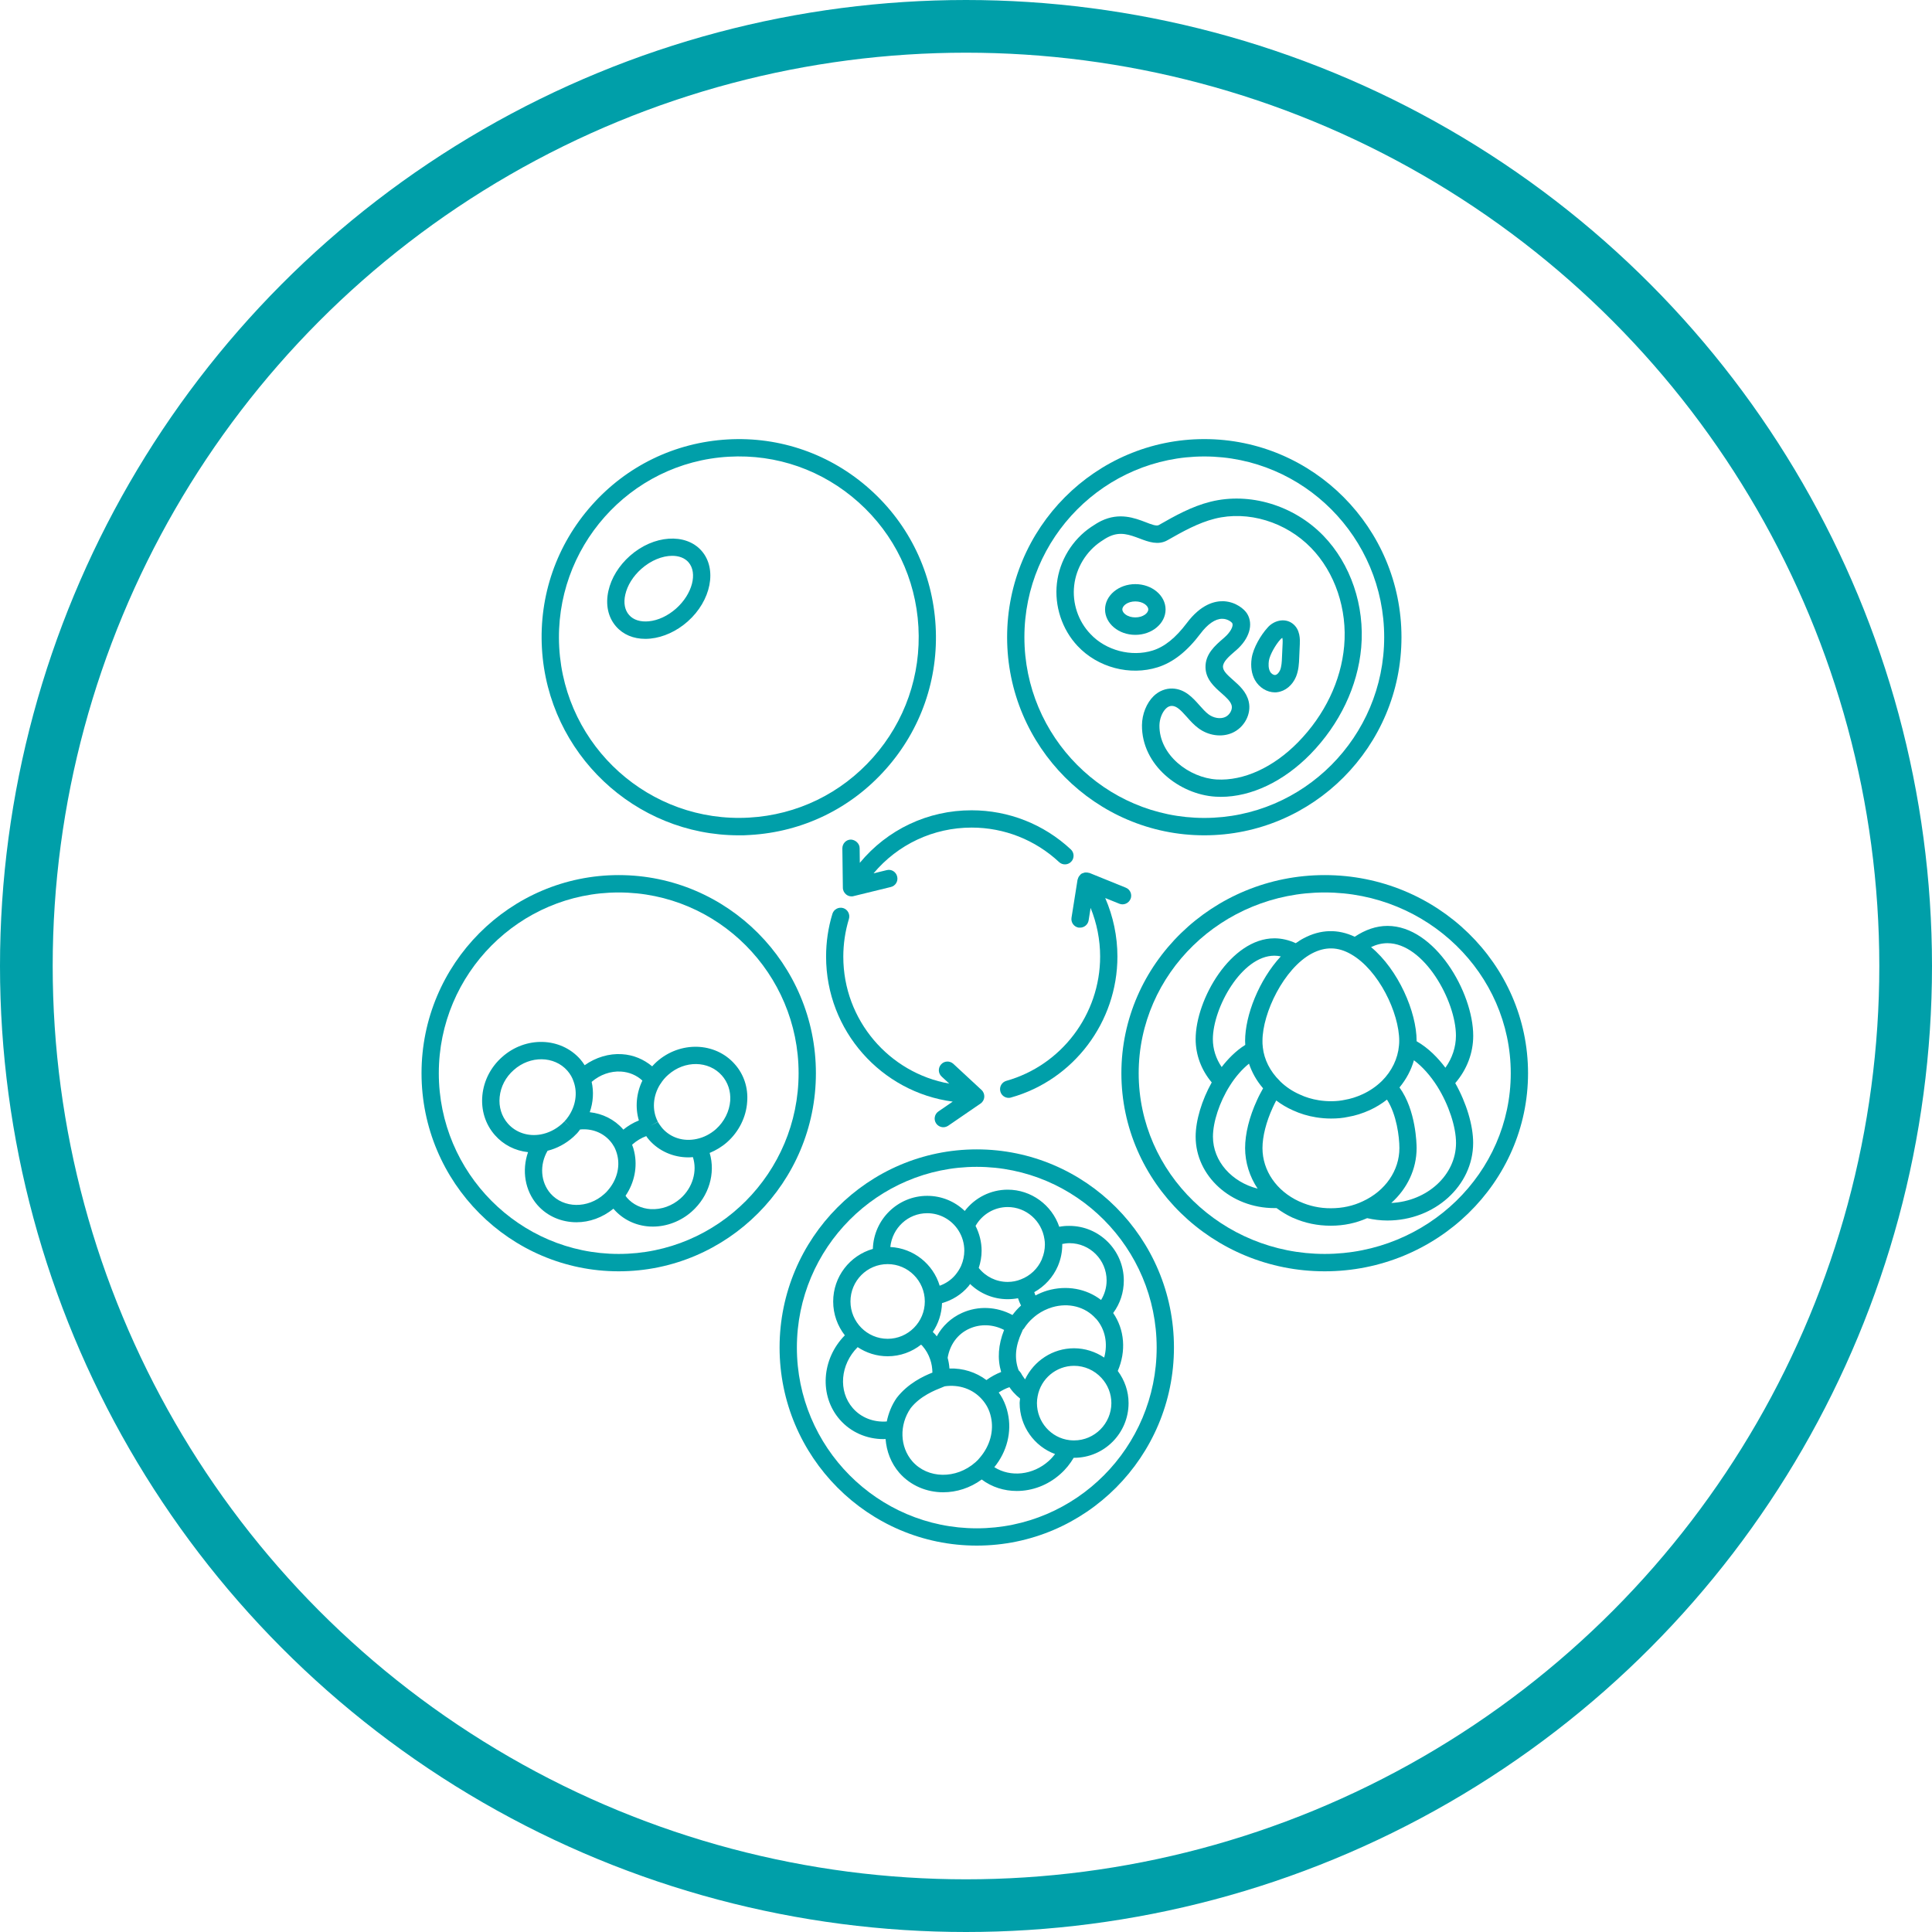 <svg width="110" height="110" viewBox="0 0 110 110" fill="none" xmlns="http://www.w3.org/2000/svg">
<circle cx="55" cy="55" r="53.5" stroke="#009FA9" stroke-width="3"/>
<g clip-path="url(#clip0_2028_5)">
<path d="M42.058 47.559C42.27 47.559 42.487 47.559 42.703 47.54C45.696 47.367 48.447 46.036 50.44 43.786C52.439 41.536 53.443 38.643 53.27 35.637C53.098 32.63 51.774 29.866 49.535 27.863C47.295 25.855 44.406 24.847 41.423 25.02C38.431 25.193 35.68 26.523 33.686 28.773C31.688 31.023 30.684 33.916 30.856 36.922C31.201 42.911 36.162 47.559 42.058 47.559ZM41.483 26.004C44.219 25.846 46.842 26.77 48.885 28.6C50.928 30.43 52.138 32.947 52.291 35.691C52.444 38.436 51.528 41.076 49.707 43.129C47.886 45.181 45.381 46.397 42.649 46.551C37.008 46.872 32.16 42.53 31.84 36.863C31.521 31.201 35.842 26.325 41.483 26.004Z" fill="#009FA9"/>
<path d="M36.743 36.374C36.836 36.374 36.935 36.369 37.033 36.359C37.771 36.285 38.529 35.938 39.154 35.385C40.493 34.198 40.848 32.388 39.942 31.359C39.036 30.331 37.21 30.459 35.867 31.646C35.237 32.205 34.803 32.912 34.641 33.639C34.464 34.425 34.621 35.147 35.079 35.671C35.483 36.131 36.063 36.374 36.743 36.374ZM35.601 33.857C35.719 33.328 36.044 32.808 36.516 32.388C37.063 31.903 37.717 31.646 38.273 31.646C38.652 31.646 38.982 31.765 39.199 32.012C39.735 32.625 39.415 33.827 38.5 34.643C38.027 35.063 37.471 35.325 36.935 35.375C36.462 35.419 36.059 35.296 35.817 35.014C35.571 34.737 35.493 34.326 35.601 33.857Z" fill="#009FA9"/>
<path d="M35.227 49.824C29.035 49.824 24 54.883 24 61.104C24 67.325 29.035 72.383 35.227 72.383C41.419 72.383 46.454 67.325 46.454 61.104C46.454 54.883 41.419 49.824 35.227 49.824ZM35.227 71.394C29.581 71.394 24.984 66.776 24.984 61.104C24.984 55.432 29.581 50.813 35.227 50.813C40.872 50.813 45.469 55.432 45.469 61.104C45.469 66.776 40.877 71.394 35.227 71.394Z" fill="#009FA9"/>
<path d="M41.832 60.585C40.72 59.324 38.726 59.264 37.392 60.451C37.299 60.53 37.215 60.624 37.132 60.713C36.654 60.313 36.063 60.06 35.414 60.021C34.685 59.971 33.922 60.199 33.288 60.649C33.214 60.53 33.13 60.416 33.037 60.308C31.924 59.047 29.931 58.987 28.592 60.179C27.947 60.748 27.549 61.519 27.465 62.355C27.381 63.2 27.632 64.007 28.174 64.625C28.661 65.183 29.33 65.52 30.064 65.599C29.704 66.637 29.882 67.785 30.595 68.606C31.171 69.263 31.988 69.59 32.825 69.59C33.558 69.59 34.301 69.328 34.927 68.818C34.936 68.828 34.941 68.838 34.951 68.848C35.463 69.431 36.182 69.782 36.979 69.832C37.043 69.837 37.107 69.837 37.171 69.837C37.968 69.837 38.77 69.53 39.386 68.981C40.37 68.106 40.749 66.8 40.405 65.643C40.764 65.495 41.103 65.292 41.399 65.03C42.068 64.437 42.487 63.596 42.541 62.731C42.605 61.93 42.349 61.163 41.832 60.585ZM35.355 61.01C35.822 61.039 36.251 61.222 36.575 61.524C36.226 62.246 36.157 63.057 36.374 63.794C36.054 63.922 35.753 64.1 35.488 64.318C35.478 64.308 35.473 64.298 35.468 64.288C34.981 63.735 34.306 63.403 33.578 63.324C33.775 62.76 33.814 62.157 33.686 61.598C34.159 61.188 34.764 60.975 35.355 61.01ZM28.449 62.454C28.508 61.87 28.789 61.326 29.252 60.921C30.182 60.09 31.555 60.11 32.303 60.96C32.471 61.153 32.594 61.366 32.667 61.603C32.889 62.231 32.776 62.963 32.367 63.562C32.298 63.665 32.224 63.759 32.141 63.843L32.495 64.185L32.136 63.848C32.087 63.903 32.032 63.952 31.968 64.011C31.629 64.308 31.22 64.511 30.787 64.59C30.069 64.719 29.37 64.486 28.917 63.972C28.558 63.562 28.39 63.023 28.449 62.454ZM34.395 67.992C33.465 68.823 32.092 68.803 31.343 67.953C30.773 67.295 30.713 66.316 31.176 65.52C31.708 65.386 32.205 65.124 32.643 64.734C32.717 64.664 32.785 64.595 32.849 64.531C32.849 64.531 32.849 64.526 32.855 64.526C32.918 64.457 32.973 64.382 33.027 64.308C33.681 64.244 34.306 64.476 34.725 64.951C34.823 65.06 34.907 65.183 34.976 65.307C35.054 65.46 35.114 65.624 35.153 65.797C35.306 66.464 35.114 67.191 34.617 67.765C34.562 67.834 34.489 67.913 34.395 67.992ZM38.746 68.235C38.273 68.655 37.658 68.877 37.048 68.843C36.516 68.808 36.034 68.581 35.694 68.19C35.665 68.156 35.645 68.116 35.616 68.081C36.123 67.34 36.305 66.43 36.113 65.584C36.083 65.446 36.044 65.307 35.99 65.179C35.999 65.169 36.009 65.159 36.019 65.149C36.251 64.946 36.516 64.788 36.797 64.684C36.807 64.699 36.812 64.714 36.822 64.729C36.861 64.788 36.91 64.842 36.964 64.907C37.52 65.54 38.337 65.896 39.194 65.896C39.278 65.896 39.366 65.891 39.45 65.881C39.711 66.672 39.44 67.621 38.746 68.235ZM40.764 64.288C40.449 64.565 40.07 64.763 39.666 64.847C38.918 65.01 38.19 64.783 37.712 64.239C37.693 64.214 37.673 64.195 37.634 64.14C37.555 64.036 37.501 63.957 37.461 63.878L37.023 64.1L37.456 63.868C37.112 63.215 37.166 62.395 37.594 61.722H37.599C37.727 61.514 37.87 61.346 38.047 61.193C38.982 60.362 40.35 60.382 41.103 61.237C41.443 61.623 41.611 62.127 41.576 62.666C41.532 63.275 41.236 63.863 40.764 64.288Z" fill="#009FA9"/>
<path d="M55.613 65.441C49.422 65.441 44.386 70.499 44.386 76.72C44.386 82.941 49.422 88 55.613 88C61.805 88 66.84 82.941 66.84 76.72C66.84 70.499 61.805 65.441 55.613 65.441ZM55.613 87.016C49.968 87.016 45.371 82.397 45.371 76.725C45.371 71.053 49.968 66.435 55.613 66.435C61.259 66.435 65.856 71.053 65.856 76.725C65.856 82.397 61.264 87.016 55.613 87.016Z" fill="#009FA9"/>
<path d="M60.309 69.847C59.89 68.61 58.714 67.735 57.375 67.735C56.401 67.735 55.505 68.195 54.929 68.947C54.358 68.398 53.6 68.086 52.793 68.086C51.115 68.086 49.746 69.431 49.697 71.108C48.393 71.479 47.438 72.68 47.438 74.104C47.438 74.831 47.689 75.499 48.102 76.028C46.773 77.373 46.631 79.475 47.817 80.83C48.442 81.542 49.343 81.937 50.303 81.937C50.342 81.937 50.381 81.932 50.421 81.932C50.475 82.635 50.731 83.312 51.208 83.861C51.853 84.593 52.768 84.964 53.703 84.964C54.462 84.964 55.234 84.721 55.894 84.237C56.474 84.672 57.173 84.89 57.892 84.89C58.763 84.89 59.654 84.568 60.368 83.93C60.678 83.658 60.929 83.342 61.131 83.001H61.155C62.868 83.001 64.256 81.601 64.256 79.885C64.256 79.218 64.034 78.585 63.641 78.055C64.128 76.933 64.03 75.702 63.38 74.757C63.774 74.228 63.985 73.585 63.985 72.908C63.985 71.192 62.592 69.797 60.885 69.797C60.693 69.792 60.496 69.812 60.309 69.847ZM57.375 68.724C58.419 68.724 59.314 69.501 59.467 70.559C59.482 70.643 59.492 70.742 59.492 70.851C59.492 71.142 59.433 71.424 59.324 71.676V71.686C59.324 71.686 59.314 71.706 59.309 71.721C59.083 72.235 58.655 72.641 58.123 72.843C57.892 72.937 57.641 72.987 57.37 72.987C56.721 72.987 56.12 72.69 55.726 72.191C55.83 71.874 55.889 71.543 55.889 71.212C55.889 70.717 55.766 70.237 55.544 69.797C55.918 69.14 56.612 68.724 57.375 68.724ZM62.386 75.069C62.386 75.069 62.395 75.084 62.405 75.088H62.41C62.932 75.687 63.085 76.503 62.868 77.294C62.366 76.958 61.766 76.765 61.15 76.765C59.935 76.765 58.867 77.482 58.364 78.535C58.355 78.525 58.35 78.52 58.34 78.505C58.271 78.407 58.187 78.293 58.128 78.174C58.123 78.164 58.114 78.159 58.109 78.15C58.089 78.12 58.069 78.095 58.05 78.075C58.03 78.055 58.015 78.036 57.995 78.016C57.749 77.353 57.803 76.656 58.178 75.845C58.182 75.835 58.202 75.791 58.207 75.781C58.217 75.756 58.222 75.731 58.232 75.712C58.251 75.692 58.276 75.672 58.296 75.647C58.443 75.415 58.62 75.207 58.822 75.034C58.901 74.965 58.985 74.896 59.063 74.841C59.319 74.658 59.61 74.52 59.905 74.431C60.835 74.154 61.785 74.396 62.386 75.069ZM56.164 78.575C55.564 78.125 54.826 77.892 54.058 77.917C54.043 77.709 54.009 77.507 53.955 77.309C54.083 76.552 54.526 75.949 55.185 75.652C55.815 75.365 56.538 75.395 57.169 75.721C56.834 76.572 56.78 77.358 57.001 78.115C56.701 78.234 56.42 78.387 56.164 78.575ZM53.635 74.193C54.215 74.03 54.742 73.704 55.136 73.239C55.17 73.2 55.2 73.15 55.234 73.106C55.8 73.654 56.563 73.971 57.375 73.971C57.577 73.971 57.774 73.951 57.961 73.916C58.01 74.06 58.064 74.198 58.133 74.332C57.956 74.49 57.794 74.673 57.646 74.871C56.745 74.386 55.692 74.337 54.772 74.752C54.147 75.034 53.654 75.499 53.334 76.087C53.305 76.053 53.285 76.018 53.256 75.984C53.206 75.929 53.157 75.885 53.108 75.835C53.428 75.365 53.615 74.797 53.635 74.193ZM52.793 69.075C53.517 69.075 54.186 69.446 54.575 70.064C54.791 70.406 54.904 70.801 54.904 71.207C54.904 71.498 54.84 71.795 54.727 72.057C54.722 72.067 54.717 72.082 54.712 72.092C54.629 72.27 54.516 72.443 54.388 72.596C54.151 72.878 53.841 73.081 53.502 73.204C53.133 71.973 52.02 71.068 50.691 70.999C50.804 69.916 51.695 69.075 52.793 69.075ZM50.539 71.973C51.705 71.973 52.655 72.927 52.655 74.1C52.655 75.271 51.705 76.226 50.539 76.226C49.372 76.226 48.422 75.271 48.422 74.1C48.422 72.927 49.367 71.973 50.539 71.973ZM51.056 79.588C50.765 80.004 50.588 80.464 50.489 80.933C49.736 80.988 49.028 80.716 48.555 80.172C47.709 79.203 47.846 77.685 48.831 76.701C49.323 77.027 49.909 77.22 50.539 77.22C51.257 77.22 51.917 76.972 52.444 76.557C52.473 76.587 52.503 76.612 52.527 76.641C52.724 76.869 52.867 77.121 52.96 77.398C53.044 77.635 53.083 77.887 53.088 78.15C52.576 78.352 51.695 78.763 51.056 79.588ZM51.946 83.203C51.228 82.377 51.193 81.126 51.848 80.177C52.389 79.48 53.256 79.143 53.62 79C53.684 78.975 53.743 78.951 53.787 78.931C54.604 78.812 55.392 79.084 55.913 79.677C56.032 79.811 56.13 79.954 56.209 80.098C56.307 80.281 56.376 80.474 56.42 80.676C56.598 81.463 56.371 82.313 55.795 82.986C55.731 83.07 55.648 83.159 55.534 83.258C54.437 84.227 52.827 84.202 51.946 83.203ZM56.612 83.535C57.331 82.659 57.621 81.517 57.38 80.459C57.321 80.172 57.218 79.895 57.08 79.628C57.016 79.509 56.942 79.391 56.863 79.282C57.055 79.158 57.257 79.054 57.474 78.98C57.498 79.015 57.523 79.049 57.543 79.079C57.587 79.143 57.641 79.203 57.695 79.267C57.813 79.401 57.941 79.519 58.079 79.628C58.074 79.712 58.054 79.791 58.054 79.875C58.054 81.206 58.891 82.353 60.072 82.788C59.964 82.926 59.846 83.06 59.713 83.179C58.807 83.995 57.528 84.118 56.612 83.535ZM61.155 82.011C61.077 82.011 60.993 82.007 60.899 81.997C59.841 81.873 59.039 80.963 59.039 79.885C59.039 79.757 59.054 79.623 59.078 79.499C59.26 78.496 60.136 77.764 61.155 77.764C61.746 77.764 62.312 78.016 62.715 78.456C63.075 78.847 63.277 79.356 63.277 79.89C63.272 81.052 62.322 82.011 61.155 82.011ZM63.006 72.903C63.006 73.303 62.893 73.684 62.691 74.015C61.849 73.368 60.727 73.16 59.624 73.481C59.393 73.551 59.172 73.644 58.955 73.758C58.931 73.699 58.906 73.635 58.886 73.57C59.482 73.239 59.964 72.71 60.235 72.077C60.24 72.062 60.245 72.052 60.25 72.037C60.402 71.671 60.481 71.266 60.481 70.856V70.826C60.614 70.801 60.752 70.781 60.894 70.781C62.056 70.781 63.006 71.731 63.006 72.903Z" fill="#009FA9"/>
<path d="M75.424 49.824C69.04 49.824 63.847 54.883 63.847 61.104C63.847 67.325 69.04 72.383 75.424 72.383C81.807 72.383 87 67.325 87 61.104C87 54.883 81.807 49.824 75.424 49.824ZM75.424 71.394C69.586 71.394 64.832 66.776 64.832 61.104C64.832 55.432 69.582 50.813 75.424 50.813C81.266 50.813 86.016 55.432 86.016 61.104C86.016 66.776 81.266 71.394 75.424 71.394Z" fill="#009FA9"/>
<path d="M83.879 58.972C83.879 56.5 81.694 52.717 78.997 52.717C78.357 52.717 77.732 52.935 77.132 53.335C76.182 52.885 75.192 52.905 74.218 53.424C74.065 53.503 73.923 53.602 73.775 53.701C73.386 53.523 72.978 53.424 72.559 53.424C70.084 53.424 68.075 56.896 68.075 59.165C68.075 60.065 68.4 60.926 68.991 61.628C68.425 62.642 68.075 63.794 68.075 64.719C68.075 66.959 70.088 68.784 72.559 68.784H72.682C72.963 68.991 73.258 69.174 73.593 69.328C73.608 69.332 73.617 69.337 73.632 69.342C74.297 69.639 75.015 69.787 75.768 69.787C76.521 69.787 77.201 69.639 77.84 69.357C78.21 69.441 78.593 69.491 78.992 69.491C81.684 69.491 83.875 67.508 83.875 65.07C83.875 64.066 83.491 62.795 82.856 61.668C83.52 60.896 83.879 59.952 83.879 58.972ZM78.997 53.701C81.074 53.701 82.895 56.985 82.895 58.968C82.895 59.615 82.683 60.248 82.295 60.792C81.886 60.248 81.34 59.675 80.656 59.284V59.264C80.656 57.618 79.617 55.214 78.062 53.924C78.372 53.775 78.687 53.701 78.997 53.701ZM76.92 54.329C78.495 55.224 79.666 57.672 79.666 59.264C79.666 59.353 79.662 59.437 79.652 59.521V59.531C79.588 60.273 79.243 60.985 78.682 61.544C78.357 61.86 77.988 62.113 77.579 62.301C77.235 62.459 76.905 62.563 76.561 62.622C76.128 62.716 75.586 62.726 75.074 62.642C74.705 62.582 74.346 62.479 74.001 62.315C73.593 62.137 73.224 61.89 72.904 61.584C72.889 61.569 72.879 61.554 72.864 61.539C72.308 60.995 71.974 60.318 71.9 59.635C71.9 59.615 71.9 59.596 71.895 59.576C71.88 59.472 71.88 59.373 71.88 59.264C71.88 57.662 73.106 55.14 74.68 54.294C75.453 53.884 76.182 53.904 76.92 54.329ZM72.559 54.413C72.682 54.413 72.805 54.428 72.923 54.453C71.683 55.798 70.891 57.806 70.891 59.264C70.891 59.343 70.9 59.413 70.9 59.492C70.349 59.838 69.901 60.308 69.557 60.753C69.232 60.278 69.055 59.729 69.055 59.165C69.06 57.375 70.699 54.413 72.559 54.413ZM69.06 64.719C69.06 63.883 69.434 62.746 70.019 61.821C70.344 61.302 70.723 60.876 71.112 60.56C71.284 61.069 71.55 61.544 71.915 61.964C71.791 62.187 71.668 62.414 71.565 62.647C71.132 63.586 70.891 64.555 70.891 65.367C70.891 66.177 71.147 66.993 71.604 67.676C70.138 67.305 69.06 66.123 69.06 64.719ZM74.006 68.418C74.006 68.418 73.982 68.408 73.967 68.403C72.677 67.809 71.88 66.647 71.88 65.367C71.88 64.704 72.092 63.868 72.466 63.057C72.525 62.924 72.594 62.79 72.663 62.657C72.958 62.879 73.273 63.067 73.608 63.215C74.026 63.408 74.469 63.542 74.932 63.616C75.207 63.66 75.493 63.685 75.783 63.685C76.142 63.685 76.467 63.656 76.753 63.591C77.166 63.522 77.575 63.393 77.998 63.201C78.342 63.042 78.667 62.844 78.968 62.607C79.519 63.458 79.676 64.734 79.676 65.367C79.676 66.642 78.879 67.804 77.589 68.398C77.038 68.66 76.428 68.793 75.778 68.793C75.158 68.798 74.548 68.665 74.006 68.418ZM79.214 68.492C80.119 67.681 80.656 66.568 80.656 65.367C80.656 65.134 80.621 63.21 79.681 61.915C80.065 61.45 80.346 60.926 80.503 60.367C80.981 60.723 81.443 61.237 81.842 61.87C82.487 62.904 82.9 64.16 82.9 65.075C82.9 66.9 81.261 68.393 79.214 68.492Z" fill="#009FA9"/>
<path d="M68.568 47.559C74.759 47.559 79.794 42.501 79.794 36.28C79.794 30.059 74.759 25 68.568 25C62.376 25 57.341 30.059 57.341 36.28C57.341 42.501 62.381 47.559 68.568 47.559ZM68.568 25.989C74.213 25.989 78.81 30.608 78.81 36.28C78.81 41.952 74.213 46.57 68.568 46.57C62.922 46.57 58.325 41.952 58.325 36.28C58.325 30.608 62.922 25.989 68.568 25.989Z" fill="#009FA9"/>
<path d="M65.915 37.991C66.791 37.714 67.583 37.091 68.341 36.087C68.76 35.528 69.193 35.231 69.586 35.231C69.911 35.231 70.123 35.429 70.152 35.469C70.261 35.652 70.019 36.028 69.724 36.285L69.641 36.359C69.183 36.754 68.617 37.244 68.636 38.001C68.651 38.678 69.143 39.113 69.537 39.459C69.813 39.702 70.069 39.929 70.128 40.176C70.182 40.414 70.005 40.72 69.749 40.829C69.473 40.948 69.094 40.883 68.809 40.671C68.636 40.542 68.474 40.359 68.297 40.161C67.908 39.721 67.465 39.227 66.751 39.202C66.372 39.192 65.993 39.336 65.688 39.627C65.28 40.023 65.024 40.661 65.019 41.289C64.999 43.569 67.165 45.235 69.203 45.359C69.306 45.359 69.409 45.369 69.513 45.369C71.245 45.369 73.086 44.493 74.607 42.941C76.275 41.23 77.304 39.079 77.501 36.873C77.712 34.49 76.905 32.106 75.34 30.494C73.662 28.768 71.147 28.012 68.927 28.565C67.849 28.832 66.894 29.371 65.974 29.896C65.846 29.97 65.546 29.856 65.231 29.732C64.596 29.49 63.734 29.164 62.701 29.658C62.499 29.757 62.317 29.876 62.13 30C61.057 30.721 60.323 31.918 60.176 33.209C60.028 34.499 60.466 35.835 61.352 36.779C62.499 38.005 64.33 38.49 65.915 37.991ZM61.16 33.332C61.273 32.329 61.844 31.394 62.681 30.83C62.843 30.721 62.986 30.628 63.134 30.558C63.788 30.242 64.32 30.45 64.891 30.662C65.383 30.85 65.939 31.058 66.466 30.761C67.327 30.271 68.223 29.767 69.173 29.53C71.058 29.06 73.209 29.713 74.646 31.191C76.014 32.596 76.718 34.692 76.531 36.789C76.354 38.767 75.424 40.706 73.913 42.253C72.5 43.697 70.802 44.469 69.271 44.38C67.716 44.286 65.998 43 66.013 41.304C66.018 40.938 66.166 40.552 66.382 40.344C66.486 40.241 66.599 40.191 66.717 40.191H66.732C67.002 40.201 67.229 40.434 67.573 40.819C67.77 41.042 67.977 41.274 68.233 41.462C68.794 41.882 69.547 41.991 70.143 41.734C70.841 41.437 71.265 40.651 71.097 39.944C70.969 39.39 70.561 39.029 70.197 38.708C69.847 38.401 69.636 38.193 69.631 37.966C69.626 37.679 69.965 37.382 70.295 37.096L70.384 37.021C71.132 36.369 71.378 35.553 71.009 34.944C70.846 34.678 70.364 34.272 69.69 34.232C69.163 34.208 68.376 34.401 67.568 35.479C66.938 36.314 66.308 36.824 65.634 37.036C64.418 37.417 62.962 37.036 62.09 36.102C61.387 35.375 61.042 34.336 61.16 33.332Z" fill="#009FA9"/>
<path d="M72.589 39.42C72.633 39.42 72.677 39.42 72.722 39.41C73.179 39.355 73.588 39.014 73.79 38.53C73.942 38.154 73.962 37.758 73.972 37.442L74.006 36.675C74.016 36.423 74.041 35.84 73.593 35.503C73.125 35.152 72.495 35.35 72.17 35.736C71.796 36.141 71.353 36.883 71.265 37.476C71.196 37.946 71.26 38.376 71.452 38.722C71.698 39.153 72.141 39.42 72.589 39.42ZM72.244 37.625C72.298 37.274 72.638 36.69 72.904 36.403C72.914 36.393 72.918 36.383 72.928 36.379C72.953 36.349 72.987 36.329 73.012 36.319C73.022 36.364 73.037 36.453 73.027 36.636L72.992 37.402C72.983 37.669 72.968 37.941 72.884 38.154C72.82 38.302 72.707 38.421 72.603 38.431C72.51 38.441 72.377 38.357 72.313 38.238C72.21 38.05 72.22 37.798 72.244 37.625Z" fill="#009FA9"/>
<path d="M64.64 36.146C65.59 36.146 66.363 35.498 66.363 34.702C66.363 33.906 65.59 33.258 64.64 33.258C63.69 33.258 62.917 33.906 62.917 34.702C62.917 35.498 63.69 36.146 64.64 36.146ZM64.64 34.242C65.073 34.242 65.378 34.485 65.378 34.697C65.378 34.91 65.078 35.152 64.64 35.152C64.202 35.152 63.902 34.91 63.902 34.697C63.902 34.485 64.207 34.242 64.64 34.242Z" fill="#009FA9"/>
<path d="M48.954 49.127L48.944 48.291C48.944 48.019 48.693 47.812 48.447 47.802C48.176 47.802 47.96 48.029 47.96 48.301L47.989 50.546C47.989 50.694 48.063 50.838 48.181 50.932C48.27 51.001 48.373 51.036 48.481 51.036C48.521 51.036 48.56 51.036 48.599 51.021L50.721 50.502C50.987 50.437 51.149 50.17 51.08 49.903C51.016 49.636 50.75 49.473 50.485 49.542L49.736 49.725C51.115 48.079 53.138 47.119 55.323 47.119C57.173 47.119 58.94 47.816 60.299 49.082C60.496 49.27 60.811 49.255 60.993 49.058C61.18 48.86 61.165 48.543 60.968 48.361C59.428 46.926 57.425 46.135 55.323 46.135C52.827 46.13 50.519 47.233 48.954 49.127Z" fill="#009FA9"/>
<path d="M64.369 51.184C64.473 50.932 64.35 50.64 64.099 50.541L62.026 49.7C62.026 49.7 62.012 49.7 62.002 49.7C61.953 49.681 61.898 49.676 61.844 49.676C61.825 49.676 61.81 49.676 61.79 49.676C61.741 49.676 61.697 49.696 61.647 49.72C61.633 49.72 61.613 49.72 61.598 49.735C61.593 49.735 61.593 49.735 61.588 49.745C61.583 49.745 61.578 49.745 61.574 49.745C61.534 49.77 61.51 49.804 61.48 49.839C61.46 49.864 61.441 49.888 61.421 49.913C61.396 49.963 61.372 50.012 61.362 50.062C61.362 50.062 61.357 50.071 61.352 50.081L61.008 52.247C60.963 52.519 61.145 52.771 61.416 52.816C61.441 52.816 61.47 52.816 61.495 52.816C61.731 52.816 61.943 52.643 61.982 52.401L62.095 51.693C62.45 52.569 62.637 53.503 62.637 54.463C62.637 57.746 60.442 60.654 57.297 61.539C57.036 61.613 56.883 61.885 56.957 62.147C57.016 62.365 57.213 62.508 57.429 62.508C57.474 62.508 57.518 62.503 57.562 62.488C61.131 61.489 63.621 58.186 63.621 54.463C63.621 53.306 63.38 52.173 62.927 51.13L63.734 51.456C63.98 51.555 64.266 51.431 64.369 51.179V51.184Z" fill="#009FA9"/>
<path d="M53.3 63.962C53.393 64.1 53.551 64.18 53.708 64.18C53.802 64.18 53.9 64.15 53.984 64.096L55.83 62.83C55.953 62.746 56.032 62.607 56.041 62.459C56.051 62.31 55.997 62.162 55.884 62.058L54.279 60.57C54.078 60.387 53.767 60.397 53.585 60.599C53.398 60.802 53.413 61.114 53.615 61.297L54.048 61.697C50.622 61.089 48.014 58.082 48.014 54.472C48.014 53.741 48.122 53.019 48.334 52.321C48.413 52.059 48.265 51.782 48.009 51.703C47.748 51.624 47.472 51.773 47.394 52.03C47.153 52.816 47.034 53.637 47.034 54.468C47.034 58.691 50.184 62.187 54.245 62.721L53.438 63.275C53.206 63.428 53.147 63.74 53.3 63.962Z" fill="#009FA9"/>
</g>
<defs>
<clipPath id="clip0_2028_5">
<rect width="63" height="63" fill="white" transform="translate(24 25)"/>
</clipPath>
</defs>
</svg>

